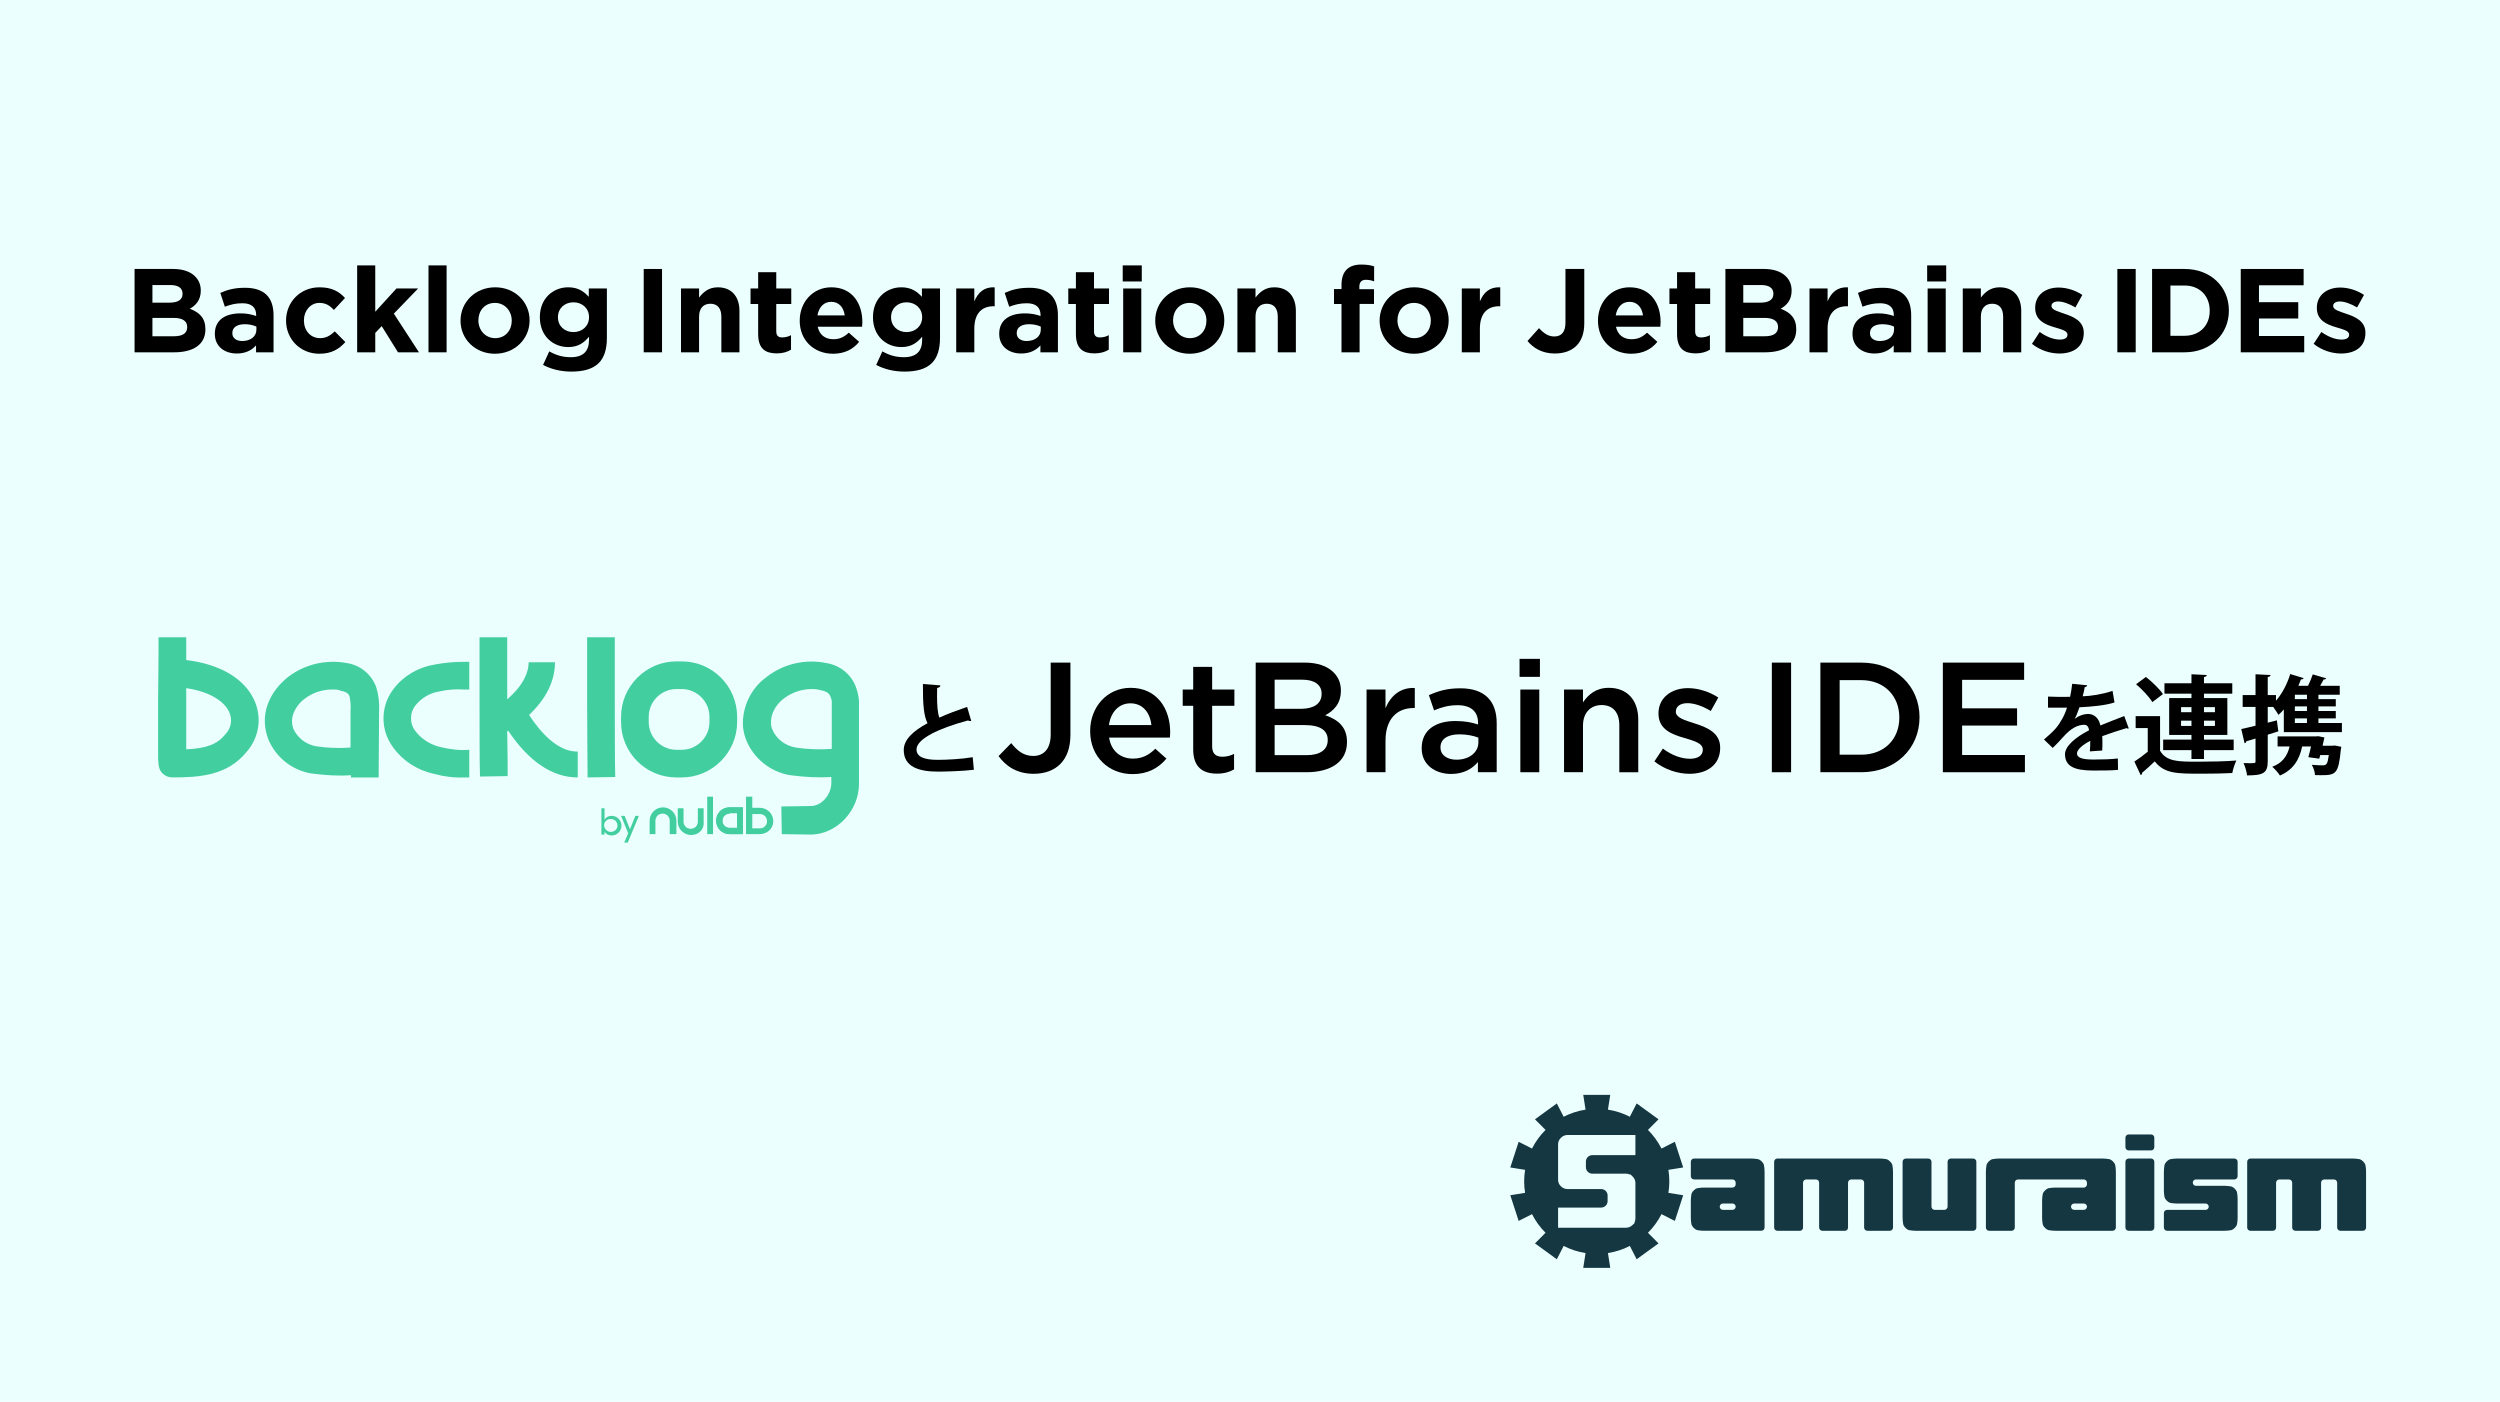 <?xml version="1.0" encoding="UTF-8"?><svg id="_レイヤー_1" xmlns="http://www.w3.org/2000/svg" viewBox="0 0 560 314"><defs><style>.cls-1{fill:#143742;}.cls-1,.cls-2,.cls-3,.cls-4{stroke-width:0px;}.cls-2{fill:#000;}.cls-3{fill:#ecffff;}.cls-4{fill:#42ce9f;}</style></defs><rect class="cls-3" width="560" height="314"/><path class="cls-2" d="M30.143,60.248h8.669c2.134,0,3.813.587,4.881,1.654.854.854,1.28,1.894,1.28,3.174v.053c0,2.107-1.12,3.281-2.454,4.027,2.16.827,3.494,2.081,3.494,4.588v.053c0,3.414-2.774,5.121-6.988,5.121h-8.882v-18.671ZM40.892,65.77c0-1.227-.96-1.92-2.694-1.92h-4.054v3.947h3.787c1.813,0,2.961-.586,2.961-1.974v-.053ZM38.891,71.21h-4.747v4.108h4.881c1.813,0,2.907-.64,2.907-2.027v-.053c0-1.253-.934-2.027-3.041-2.027Z"/><path class="cls-2" d="M48.123,74.812v-.054c0-3.121,2.374-4.561,5.762-4.561,1.44,0,2.48.24,3.494.586v-.24c0-1.681-1.04-2.614-3.067-2.614-1.547,0-2.641.293-3.947.774l-1.014-3.094c1.573-.693,3.12-1.147,5.548-1.147,2.214,0,3.814.587,4.827,1.601,1.067,1.067,1.548,2.641,1.548,4.561v8.295h-3.921v-1.547c-.987,1.093-2.348,1.813-4.321,1.813-2.694,0-4.908-1.547-4.908-4.374ZM57.433,73.878v-.72c-.694-.32-1.601-.534-2.588-.534-1.733,0-2.801.694-2.801,1.974v.053c0,1.094.907,1.734,2.214,1.734,1.895,0,3.175-1.041,3.175-2.507Z"/><path class="cls-2" d="M64.076,71.851v-.053c0-4.081,3.121-7.441,7.495-7.441,2.694,0,4.374.907,5.708,2.4l-2.48,2.667c-.907-.96-1.813-1.574-3.254-1.574-2.027,0-3.468,1.787-3.468,3.894v.053c0,2.187,1.414,3.948,3.628,3.948,1.36,0,2.294-.587,3.28-1.521l2.374,2.4c-1.387,1.521-2.987,2.614-5.841,2.614-4.295,0-7.442-3.308-7.442-7.389Z"/><path class="cls-2" d="M80.003,59.448h4.055v10.375l4.748-5.201h4.854l-5.44,5.628,5.628,8.668h-4.694l-3.654-5.868-1.44,1.521v4.348h-4.055v-19.471Z"/><path class="cls-2" d="M95.983,59.448h4.055v19.471h-4.055v-19.471Z"/><path class="cls-2" d="M103.159,71.851v-.053c0-4.107,3.308-7.441,7.762-7.441,4.428,0,7.709,3.281,7.709,7.388v.053c0,4.107-3.308,7.442-7.762,7.442-4.428,0-7.709-3.281-7.709-7.389ZM114.629,71.851v-.053c0-2.107-1.521-3.947-3.761-3.947-2.321,0-3.708,1.787-3.708,3.894v.053c0,2.107,1.521,3.948,3.761,3.948,2.32,0,3.708-1.787,3.708-3.895Z"/><path class="cls-2" d="M121.646,81.746l1.388-3.041c1.467.827,2.934,1.307,4.827,1.307,2.774,0,4.081-1.334,4.081-3.895v-.693c-1.2,1.44-2.507,2.32-4.668,2.32-3.334,0-6.348-2.427-6.348-6.668v-.053c0-4.268,3.067-6.668,6.348-6.668,2.214,0,3.521.934,4.614,2.134v-1.867h4.055v11.069c0,2.561-.613,4.428-1.813,5.628-1.334,1.334-3.388,1.92-6.162,1.92-2.32,0-4.507-.533-6.321-1.494ZM131.942,71.077v-.053c0-1.947-1.521-3.307-3.494-3.307s-3.468,1.36-3.468,3.307v.053c0,1.974,1.494,3.308,3.468,3.308s3.494-1.36,3.494-3.308Z"/><path class="cls-2" d="M144.19,60.248h4.107v18.671h-4.107v-18.671Z"/><path class="cls-2" d="M152.541,64.623h4.054v2.027c.934-1.2,2.134-2.293,4.188-2.293,3.067,0,4.854,2.027,4.854,5.308v9.255h-4.054v-7.975c0-1.92-.907-2.907-2.454-2.907s-2.534.987-2.534,2.907v7.975h-4.054v-14.296Z"/><path class="cls-2" d="M169.828,74.865v-6.775h-1.707v-3.467h1.707v-3.654h4.055v3.654h3.36v3.467h-3.36v6.108c0,.934.399,1.387,1.307,1.387.747,0,1.413-.187,2-.507v3.254c-.854.507-1.84.827-3.2.827-2.48,0-4.161-.987-4.161-4.294Z"/><path class="cls-2" d="M179.138,71.851v-.053c0-4.081,2.907-7.441,7.068-7.441,4.774,0,6.961,3.708,6.961,7.762,0,.32-.026.693-.053,1.067h-9.949c.4,1.84,1.681,2.8,3.494,2.8,1.36,0,2.348-.427,3.468-1.467l2.32,2.054c-1.334,1.654-3.254,2.667-5.841,2.667-4.295,0-7.469-3.014-7.469-7.389ZM189.22,70.65c-.24-1.813-1.307-3.041-3.014-3.041-1.681,0-2.774,1.2-3.094,3.041h6.107Z"/><path class="cls-2" d="M196.265,81.746l1.387-3.041c1.468.827,2.935,1.307,4.828,1.307,2.773,0,4.081-1.334,4.081-3.895v-.693c-1.2,1.44-2.508,2.32-4.668,2.32-3.334,0-6.348-2.427-6.348-6.668v-.053c0-4.268,3.067-6.668,6.348-6.668,2.214,0,3.521.934,4.614,2.134v-1.867h4.055v11.069c0,2.561-.613,4.428-1.814,5.628-1.333,1.334-3.387,1.92-6.161,1.92-2.32,0-4.508-.533-6.321-1.494ZM206.561,71.077v-.053c0-1.947-1.521-3.307-3.494-3.307s-3.468,1.36-3.468,3.307v.053c0,1.974,1.494,3.308,3.468,3.308s3.494-1.36,3.494-3.308Z"/><path class="cls-2" d="M214.192,64.623h4.055v2.88c.826-1.974,2.16-3.254,4.561-3.147v4.241h-.213c-2.694,0-4.348,1.627-4.348,5.041v5.281h-4.055v-14.296Z"/><path class="cls-2" d="M223.823,74.812v-.054c0-3.121,2.374-4.561,5.762-4.561,1.44,0,2.48.24,3.494.586v-.24c0-1.681-1.04-2.614-3.067-2.614-1.547,0-2.641.293-3.947.774l-1.014-3.094c1.573-.693,3.12-1.147,5.548-1.147,2.214,0,3.813.587,4.827,1.601,1.067,1.067,1.547,2.641,1.547,4.561v8.295h-3.921v-1.547c-.986,1.093-2.347,1.813-4.32,1.813-2.694,0-4.908-1.547-4.908-4.374ZM233.132,73.878v-.72c-.693-.32-1.6-.534-2.587-.534-1.733,0-2.801.694-2.801,1.974v.053c0,1.094.907,1.734,2.214,1.734,1.894,0,3.174-1.041,3.174-2.507Z"/><path class="cls-2" d="M241.004,74.865v-6.775h-1.707v-3.467h1.707v-3.654h4.055v3.654h3.36v3.467h-3.36v6.108c0,.934.399,1.387,1.307,1.387.747,0,1.413-.187,2-.507v3.254c-.854.507-1.84.827-3.2.827-2.48,0-4.161-.987-4.161-4.294Z"/><path class="cls-2" d="M251.488,59.448h4.268v3.601h-4.268v-3.601ZM251.594,64.623h4.055v14.296h-4.055v-14.296Z"/><path class="cls-2" d="M258.771,71.851v-.053c0-4.107,3.308-7.441,7.762-7.441,4.428,0,7.708,3.281,7.708,7.388v.053c0,4.107-3.307,7.442-7.762,7.442-4.427,0-7.708-3.281-7.708-7.389ZM270.24,71.851v-.053c0-2.107-1.52-3.947-3.761-3.947-2.32,0-3.707,1.787-3.707,3.894v.053c0,2.107,1.521,3.948,3.761,3.948,2.32,0,3.707-1.787,3.707-3.895Z"/><path class="cls-2" d="M277.178,64.623h4.055v2.027c.934-1.2,2.134-2.293,4.188-2.293,3.067,0,4.854,2.027,4.854,5.308v9.255h-4.055v-7.975c0-1.92-.906-2.907-2.454-2.907-1.547,0-2.533.987-2.533,2.907v7.975h-4.055v-14.296Z"/><path class="cls-2" d="M300.495,68.09h-1.68v-3.334h1.68v-.907c0-1.574.4-2.721,1.147-3.467.747-.747,1.84-1.121,3.28-1.121,1.28,0,2.134.16,2.881.4v3.361c-.587-.214-1.146-.347-1.841-.347-.934,0-1.467.48-1.467,1.547v.56h3.281v3.307h-3.228v10.829h-4.055v-10.829Z"/><path class="cls-2" d="M309.032,71.851v-.053c0-4.107,3.308-7.441,7.762-7.441,4.428,0,7.708,3.281,7.708,7.388v.053c0,4.107-3.307,7.442-7.762,7.442-4.427,0-7.708-3.281-7.708-7.389ZM320.502,71.851v-.053c0-2.107-1.521-3.947-3.762-3.947-2.32,0-3.707,1.787-3.707,3.894v.053c0,2.107,1.521,3.948,3.761,3.948,2.32,0,3.708-1.787,3.708-3.895Z"/><path class="cls-2" d="M327.439,64.623h4.055v2.88c.826-1.974,2.16-3.254,4.561-3.147v4.241h-.213c-2.694,0-4.348,1.627-4.348,5.041v5.281h-4.055v-14.296Z"/><path class="cls-2" d="M342.154,76.385l2.588-2.881c1.066,1.174,2.106,1.867,3.414,1.867,1.547,0,2.507-.934,2.507-3.094v-12.029h4.214v12.216c0,2.214-.64,3.867-1.76,4.988-1.147,1.146-2.827,1.733-4.854,1.733-2.907,0-4.828-1.28-6.108-2.8Z"/><path class="cls-2" d="M357.947,71.851v-.053c0-4.081,2.907-7.441,7.068-7.441,4.774,0,6.961,3.708,6.961,7.762,0,.32-.026.693-.053,1.067h-9.949c.4,1.84,1.681,2.8,3.494,2.8,1.36,0,2.348-.427,3.468-1.467l2.32,2.054c-1.334,1.654-3.254,2.667-5.841,2.667-4.295,0-7.469-3.014-7.469-7.389ZM368.029,70.65c-.24-1.813-1.307-3.041-3.014-3.041-1.681,0-2.774,1.2-3.094,3.041h6.107Z"/><path class="cls-2" d="M375.661,74.865v-6.775h-1.707v-3.467h1.707v-3.654h4.055v3.654h3.36v3.467h-3.36v6.108c0,.934.399,1.387,1.307,1.387.747,0,1.413-.187,2-.507v3.254c-.854.507-1.84.827-3.2.827-2.48,0-4.161-.987-4.161-4.294Z"/><path class="cls-2" d="M386.492,60.248h8.669c2.134,0,3.813.587,4.881,1.654.854.854,1.28,1.894,1.28,3.174v.053c0,2.107-1.12,3.281-2.454,4.027,2.161.827,3.494,2.081,3.494,4.588v.053c0,3.414-2.773,5.121-6.988,5.121h-8.882v-18.671ZM397.241,65.77c0-1.227-.96-1.92-2.693-1.92h-4.055v3.947h3.788c1.813,0,2.96-.586,2.96-1.974v-.053ZM395.241,71.21h-4.748v4.108h4.881c1.814,0,2.907-.64,2.907-2.027v-.053c0-1.253-.934-2.027-3.04-2.027Z"/><path class="cls-2" d="M405.326,64.623h4.055v2.88c.826-1.974,2.16-3.254,4.561-3.147v4.241h-.213c-2.694,0-4.348,1.627-4.348,5.041v5.281h-4.055v-14.296Z"/><path class="cls-2" d="M414.957,74.812v-.054c0-3.121,2.374-4.561,5.762-4.561,1.44,0,2.48.24,3.494.586v-.24c0-1.681-1.04-2.614-3.067-2.614-1.547,0-2.641.293-3.947.774l-1.014-3.094c1.573-.693,3.12-1.147,5.548-1.147,2.214,0,3.813.587,4.827,1.601,1.067,1.067,1.547,2.641,1.547,4.561v8.295h-3.921v-1.547c-.986,1.093-2.347,1.813-4.32,1.813-2.694,0-4.908-1.547-4.908-4.374ZM424.266,73.878v-.72c-.693-.32-1.6-.534-2.587-.534-1.733,0-2.801.694-2.801,1.974v.053c0,1.094.907,1.734,2.214,1.734,1.894,0,3.174-1.041,3.174-2.507Z"/><path class="cls-2" d="M431.684,59.448h4.268v3.601h-4.268v-3.601ZM431.79,64.623h4.055v14.296h-4.055v-14.296Z"/><path class="cls-2" d="M439.661,64.623h4.055v2.027c.934-1.2,2.134-2.293,4.188-2.293,3.067,0,4.854,2.027,4.854,5.308v9.255h-4.055v-7.975c0-1.92-.906-2.907-2.454-2.907-1.547,0-2.533.987-2.533,2.907v7.975h-4.055v-14.296Z"/><path class="cls-2" d="M455.16,77.025l1.733-2.667c1.548,1.12,3.175,1.707,4.508,1.707,1.174,0,1.707-.427,1.707-1.067v-.053c0-.88-1.387-1.174-2.96-1.654-2.001-.587-4.268-1.521-4.268-4.294v-.054c0-2.907,2.347-4.534,5.228-4.534,1.813,0,3.787.613,5.334,1.654l-1.547,2.8c-1.413-.827-2.827-1.333-3.867-1.333-.987,0-1.494.427-1.494.987v.054c0,.8,1.36,1.173,2.907,1.707,2.001.667,4.321,1.627,4.321,4.241v.053c0,3.174-2.374,4.614-5.468,4.614-2,0-4.241-.667-6.135-2.16Z"/><path class="cls-2" d="M474.288,60.248h4.108v18.671h-4.108v-18.671Z"/><path class="cls-2" d="M482.066,60.248h7.282c5.867,0,9.922,4.028,9.922,9.282v.053c0,5.254-4.055,9.335-9.922,9.335h-7.282v-18.671ZM486.173,63.956v11.256h3.175c3.36,0,5.628-2.267,5.628-5.575v-.053c0-3.307-2.268-5.628-5.628-5.628h-3.175Z"/><path class="cls-2" d="M501.928,60.248h14.083v3.654h-10.002v3.788h8.802v3.654h-8.802v3.921h10.136v3.654h-14.217v-18.671Z"/><path class="cls-2" d="M518.255,77.025l1.733-2.667c1.548,1.12,3.175,1.707,4.508,1.707,1.174,0,1.707-.427,1.707-1.067v-.053c0-.88-1.387-1.174-2.96-1.654-2.001-.587-4.268-1.521-4.268-4.294v-.054c0-2.907,2.347-4.534,5.228-4.534,1.813,0,3.787.613,5.334,1.654l-1.547,2.8c-1.413-.827-2.827-1.333-3.867-1.333-.987,0-1.494.427-1.494.987v.054c0,.8,1.36,1.173,2.907,1.707,2.001.667,4.321,1.627,4.321,4.241v.053c0,3.174-2.374,4.614-5.468,4.614-2,0-4.241-.667-6.135-2.16Z"/><path class="cls-2" d="M217.556,161.492c-.066.022-.154.022-.221.022-.176,0-.374-.044-.506-.132-6.623,1.782-11.552,4.159-11.529,6.513.021,1.65,1.738,2.31,4.774,2.31,2.046,0,5.435-.176,7.812-.594l.264,2.816c-2.53.33-6.755.418-8.009.418-4.312,0-7.701-1.056-7.701-4.841,0-2.31,2.068-4.247,5.324-6.007-.813-1.584-1.056-4.026-1.034-8.779l3.917.308c-.022.33-.242.506-.727.572-.021.638-.021,1.232-.021,1.782,0,2.178.132,3.807.506,4.863,1.87-.836,3.982-1.628,6.227-2.398l.925,3.146Z"/><path class="cls-2" d="M223.674,169.367l2.842-2.912c1.438,1.824,2.876,2.876,4.946,2.876,2.315,0,3.893-1.543,3.893-4.806v-16.101h4.42v16.207c0,2.912-.842,5.087-2.281,6.525-1.438,1.438-3.508,2.175-5.963,2.175-3.789,0-6.245-1.754-7.858-3.963Z"/><path class="cls-2" d="M244.195,163.789v-.07c0-5.297,3.754-9.646,9.051-9.646,5.893,0,8.875,4.63,8.875,9.962,0,.386-.035.772-.071,1.193h-13.61c.455,3.017,2.595,4.701,5.332,4.701,2.069,0,3.543-.771,5.016-2.21l2.491,2.21c-1.754,2.105-4.174,3.473-7.578,3.473-5.366,0-9.506-3.894-9.506-9.612ZM257.912,162.421c-.28-2.736-1.894-4.876-4.701-4.876-2.596,0-4.42,1.999-4.806,4.876h9.506Z"/><path class="cls-2" d="M267.277,167.858v-9.752h-2.35v-3.648h2.35v-5.086h4.244v5.086h4.982v3.648h-4.982v9.085c0,1.649.843,2.315,2.281,2.315.947,0,1.789-.21,2.63-.631v3.473c-1.052.596-2.245.947-3.823.947-3.122,0-5.332-1.368-5.332-5.437Z"/><path class="cls-2" d="M281.274,148.424h11.015c2.807,0,5.016.772,6.42,2.175,1.088,1.087,1.648,2.42,1.648,4.069v.07c0,2.947-1.683,4.526-3.508,5.473,2.876.982,4.877,2.631,4.877,5.963v.07c0,4.385-3.614,6.735-9.085,6.735h-11.366v-24.556ZM291.411,158.773c2.771,0,4.631-1.088,4.631-3.333v-.07c0-1.929-1.544-3.122-4.315-3.122h-6.209v6.525h5.893ZM292.674,169.156c2.947,0,4.736-1.158,4.736-3.368v-.07c0-2.069-1.649-3.297-5.052-3.297h-6.84v6.735h7.156Z"/><path class="cls-2" d="M306.109,154.458h4.244v4.174c1.159-2.771,3.298-4.665,6.56-4.525v4.49h-.246c-3.718,0-6.314,2.421-6.314,7.332v7.051h-4.244v-18.522Z"/><path class="cls-2" d="M331.051,172.98v-2.28c-1.263,1.508-3.192,2.666-5.999,2.666-3.508,0-6.595-2-6.595-5.718v-.07c0-4.104,3.192-6.068,7.507-6.068,2.245,0,3.683.316,5.121.771v-.351c0-2.561-1.614-3.964-4.561-3.964-2.069,0-3.613.456-5.296,1.157l-1.157-3.402c2.035-.912,4.034-1.543,7.051-1.543,5.473,0,8.139,2.876,8.139,7.822v10.98h-4.21ZM331.156,165.227c-1.088-.421-2.596-.737-4.244-.737-2.666,0-4.244,1.087-4.244,2.876v.07c0,1.754,1.578,2.736,3.577,2.736,2.807,0,4.911-1.578,4.911-3.894v-1.052Z"/><path class="cls-2" d="M340.381,147.582h4.561v4.034h-4.561v-4.034ZM340.557,154.458h4.244v18.522h-4.244v-18.522Z"/><path class="cls-2" d="M350.344,154.458h4.244v2.877c1.193-1.754,2.912-3.262,5.788-3.262,4.174,0,6.596,2.806,6.596,7.121v11.787h-4.245v-10.524c0-2.876-1.438-4.525-3.964-4.525-2.456,0-4.174,1.718-4.174,4.595v10.453h-4.244v-18.522Z"/><path class="cls-2" d="M370.585,170.559l1.894-2.876c2,1.509,4.174,2.28,6.07,2.28,1.824,0,2.876-.771,2.876-1.999v-.07c0-1.438-1.965-1.929-4.139-2.596-2.737-.772-5.788-1.895-5.788-5.438v-.07c0-3.508,2.911-5.648,6.595-5.648,2.315,0,4.841.807,6.805,2.105l-1.683,3.017c-1.789-1.088-3.684-1.754-5.227-1.754-1.649,0-2.596.772-2.596,1.86v.07c0,1.333,2,1.895,4.174,2.596,2.701.842,5.753,2.069,5.753,5.402v.07c0,3.894-3.016,5.823-6.875,5.823-2.632,0-5.542-.947-7.858-2.771Z"/><path class="cls-2" d="M396.892,148.424h4.315v24.556h-4.315v-24.556Z"/><path class="cls-2" d="M407.766,148.424h9.156c7.718,0,13.05,5.297,13.05,12.208v.07c0,6.91-5.332,12.278-13.05,12.278h-9.156v-24.556ZM416.923,169.051c5.157,0,8.524-3.473,8.524-8.279v-.07c0-4.806-3.367-8.349-8.524-8.349h-4.841v16.698h4.841Z"/><path class="cls-2" d="M435.198,148.424h18.206v3.859h-13.891v6.385h12.313v3.859h-12.313v6.595h14.067v3.859h-18.383v-24.556Z"/><path class="cls-2" d="M476.839,163.164c-.066.022-.11.044-.177.044-.109,0-.22-.044-.308-.11-1.65.484-3.829,1.188-5.457,1.804.044.44.044.946.044,1.475,0,.528,0,1.1-.044,1.738l-2.772.198c.066-.814.11-1.716.088-2.354-1.716.858-2.97,1.98-2.97,2.816,0,.968,1.21,1.364,3.696,1.364,1.937,0,4.07-.066,5.457-.242l.044,2.552c-1.145.132-3.037.154-5.523.154-4.246,0-6.358-.946-6.358-3.674,0-1.76,2.288-3.763,5.391-5.347-.066-.638-.396-1.232-1.057-1.232-1.452,0-2.992.748-4.796,2.794-.528.616-1.343,1.474-2.289,2.398l-1.958-1.892c.924-.792,2.002-1.738,2.685-2.553.968-1.122,2.046-3.058,2.464-4.599l-.836.022c-.484,0-2.86.022-3.41,0v-2.486c1.232.066,2.816.066,3.784.066l1.166-.022c.198-.902.33-1.782.463-2.904l3.366.33c-.044.22-.242.374-.55.418-.11.704-.286,1.364-.463,2.046,1.738-.044,4.335-.418,6.689-1.21l.44,2.596c-2.113.682-5.149.946-7.855,1.078-.396,1.166-.771,2.112-1.078,2.574h.021c.792-.616,1.937-1.078,3.015-1.078,1.276,0,2.398.902,2.729,2.575,1.694-.727,3.763-1.475,5.347-2.112l1.013,2.772Z"/><path class="cls-2" d="M483.855,160.418v7.753c1.439,2.448,4.08,2.448,8.496,2.448,2.856,0,6.289-.072,8.593-.264-.336.672-.768,1.992-.912,2.808-1.824.096-4.464.144-6.889.144-5.544,0-8.305,0-10.488-2.76-.96.936-1.969,1.848-2.832,2.568.023.288-.072.384-.312.504l-1.416-3.024c.936-.624,2.016-1.392,3-2.208v-5.305h-2.712v-2.664h5.473ZM480.686,151.634c1.368,1.08,3.049,2.688,3.816,3.84l-2.376,1.8c-.672-1.152-2.28-2.833-3.648-4.008l2.208-1.632ZM490.887,170.02v-1.992h-6.337v-2.353h6.337v-1.056h-4.992v-8.256h4.992v-.984h-6.049v-2.328h6.049v-2.016l3.433.168c-.024.24-.192.384-.624.456v1.392h6.336v2.328h-6.336v.984h5.232v8.256h-5.232v1.056h6.648v2.353h-6.648v1.992h-2.809ZM488.559,158.402v1.128h2.328v-1.128h-2.328ZM488.559,162.603h2.328v-1.176h-2.328v1.176ZM496.144,158.402h-2.448v1.128h2.448v-1.128ZM496.144,162.603v-1.176h-2.448v1.176h2.448Z"/><path class="cls-2" d="M519.327,161.955h5.257v2.04h-13.01v-5.088c-.384.456-.792.864-1.2,1.224-.264-.456-.744-1.2-1.176-1.776h-1.224v3.528l2.04-.528.336,2.472-2.376.744v5.953c0,2.616-.961,3.168-4.633,3.168-.072-.768-.432-1.992-.792-2.76.479,0,.96.024,1.368.024,1.271,0,1.32,0,1.32-.456v-5.064c-.769.216-1.465.432-2.041.6-.023.24-.216.408-.407.456l-.744-3.192c.888-.192,1.992-.432,3.192-.744v-4.2h-2.881v-2.665h2.881v-4.656l3.36.168c-.024.24-.192.384-.624.456v4.032h1.848v1.272c1.368-1.561,2.521-3.769,3.192-5.977l3,.912c-.072.192-.288.312-.6.288-.168.48-.36.96-.576,1.44h2.16c.408-.84.816-1.8,1.056-2.568l3.024.888c-.072.168-.264.264-.6.264-.216.432-.48.936-.769,1.416h4.393v1.992h-4.776v.984h3.889v1.632h-3.889v1.032h3.889v1.656h-3.889v1.032ZM522.447,167.043l.528-.048,1.488.288c-.024.216-.072.456-.12.672-.528,5.497-1.152,5.688-4.513,5.688-.408,0-.84,0-1.272-.024-.023-.696-.336-1.656-.72-2.304,1.008.096,1.992.12,2.425.12.863,0,1.104-.216,1.392-2.304h-1.92l-.216.816-2.448-.336c.216-.744.407-1.608.6-2.4h-1.992c-.6,3.072-2.16,5.329-4.969,6.505-.336-.552-1.176-1.488-1.728-1.968,2.16-.768,3.384-2.328,3.888-4.537h-2.688v-2.256h8.568l.552-.048,1.368.288c-.048.168-.336,1.536-.407,1.848h2.184ZM516.759,156.602v-.984h-2.712v.984h2.712ZM516.759,159.267v-1.032h-2.712v1.032h2.712ZM514.047,160.922v1.032h2.712v-1.032h-2.712Z"/><path class="cls-4" d="M175.116,186.848l-.1-6.2,6.6-.1c2.4,0,4.6-2.5,4.6-5.2v-1.3c-3.1.2-6.1,0-9.2-.4-4.4-.7-8.1-3.7-9.8-7.7-.4-1-.7-2.1-.8-3.3-.2-4.3,1.8-8.5,5.3-11,3.8-3,8.8-4.1,13.5-3.1,3,.5,5.6,2.6,6.6,5.6.3.9.5,1.8.6,2.8-.2-1.6,0,0,0,0v18.6c0,6.1-5,11.3-10.7,11.4l-6.6-.1h-0ZM181.916,154.348c-2.3,0-4.5.7-6.3,2.1-1,.7-3.1,2.8-2.9,5.7,0,.4.1.9.3,1.3.9,2.1,2.9,3.6,5.2,4,2.7.4,5.4.5,8.1.3v-10.4c0-.5-.1-.9-.3-1.3-.1-.3-.4-1.1-2-1.4-.7-.2-1.4-.3-2.1-.3ZM38.616,174.148c-.8,0-1.6-.3-2.2-.9-.9-.9-.9-1.8-1-3.4v-13c.1-7.0.1-14.1.1-14.1h6.2v5.1c7.4.9,12.9,4,15.2,8.9,1.8,3.9,1.2,8.4-1.7,11.7-4.3,5.3-10.6,5.7-16.6,5.7ZM41.716,154.148v13.7c4.7-.2,7-1.2,8.8-3.4,1.3-1.4,1.6-3.3.8-5-1-2.2-4.1-4.5-9.6-5.3ZM84.816,174.148h-6.2v-.5c-3,.2-5.9,0-8.9-.4-4.3-.7-7.9-3.6-9.6-7.6-1-2.6-1.1-5.4-.1-8,.9-2.4,2.5-4.4,4.5-6,3.8-2.9,8.6-4,13.3-3.1,3,.5,5.5,2.6,6.5,5.5.5,1.7.7,3.5.6,5.2l-.1,14.9ZM74.416,154.448c-2.2,0-4.4.7-6.2,2.1-1.1.8-2,2-2.5,3.3-.4,1.1-.4,2.3,0,3.4.9,2,2.8,3.5,5,3.9,2.6.4,5.2.5,7.8.3v-8.2c.1-1.1,0-2.1-.2-3.2-.1-.3-.3-1-1.9-1.3-.6-.3-1.3-.3-2-.3ZM131.616,174.148c0-3.4-.1-11.2-.1-16.6v-14.8h6.2v14.8c0,5.3,0,13.1.1,16.5l-6.2.1ZM104.016,174.148c-2.3.1-4.6-.2-6.8-.8-3.7-.8-7-2.9-9.2-6-2.9-3.9-2.8-9.3.2-13.1,2.2-2.9,5.5-4.8,9.2-5.4,2.1-.4,4.3-.6,6.4-.6h1.3v6.2h-1.3c-1.7-.1-3.5,0-5.2.4-2.2.3-4.1,1.4-5.5,3.1-1.4,1.7-1.4,4.2,0,5.9,1.4,1.8,3.4,3,5.6,3.5,2.1.5,4.3.8,6.4.6v6.2s-1.1,0-1.1 0ZM118.516,160.148c3.8-3.6,5.8-7.6,5.8-11.8h-5.9c0,2.1-1,5-4.8,8.3v-13.9h-6.2v14.2c0,5.7,0,14.1.1,17l6.2-.1c0-1.8,0-5.8-.1-10l.2-.2c4.6,6.9,9.9,10.5,15.6,10.5v-5.8c-4.4.1-8.3-4.2-10.9-8.2ZM152.716,174.148h-1.2c-6.9,0-12.4-5.6-12.4-12.4v-1.2c0-6.8,5.6-12.4,12.4-12.4h1.2c6.9,0,12.4,5.6,12.4,12.4v1.2c0,6.8-5.6,12.4-12.4,12.4ZM151.516,154.348c-3.4,0-6.2,2.8-6.2,6.2v1.2c0,3.4,2.8,6.2,6.2,6.2h1.2c3.4,0,6.2-2.8,6.2-6.2v-1.2c0-3.4-2.8-6.2-6.2-6.2,0,0-1.2,0-1.2 0ZM151.316,186.848h-1.3v-3c0-.9-.7-1.6-1.6-1.6s-1.6.7-1.6,1.6v3h-1.3v-3c0-1.6,1.3-3,3-3,1.6,0,3,1.3,3,3v3h-.2ZM154.816,187.048c-1.6,0-3-1.3-3-3v-3h1.3v3c0,.9.7,1.6,1.6,1.6s1.6-.7,1.6-1.6v-3h1.3v3c.2,1.7-1.1,3-2.8,3ZM166.416,186.848h-3c-1.6,0-3-1.3-3-3s1.3-3,3-3h3v6ZM163.416,182.248c-.9,0-1.6.7-1.6,1.6,0,.9.7,1.6,1.6,1.6h1.7v-3.3h-1.7v.1Z"/><path class="cls-4" d="M166.416,186.848h-3c-1.6,0-3-1.3-3-3s1.3-3,3-3h3v6ZM163.416,182.248c-.9,0-1.6.7-1.6,1.6,0,.9.7,1.6,1.6,1.6h1.7v-3.3h-1.7v.1ZM170.116,186.848h-3v-8.4h1.4v2.5h1.7c1.6,0,3,1.3,3,3s-1.4,2.9-3.1,2.9h0ZM168.516,185.548h1.7c.9,0,1.6-.7,1.6-1.6s-.7-1.6-1.6-1.6h-1.7s0,3.2,0,3.2ZM158.416,178.448h1.3v8.4h-1.3v-8.4ZM135.416,186.948h-.7v-5.9h.7v2.6c.3-.6.9-.9,1.6-.9,1.2,0,2.2,1,2.2,2.2s-1,2.2-2.2,2.2c-.7,0-1.3-.3-1.6-.9v.7ZM136.816,186.348c.8,0,1.5-.6,1.5-1.4,0-.8-.6-1.5-1.5-1.5-.8,0-1.5.6-1.5,1.4,0,.8.7,1.5,1.5,1.5ZM140.716,186.648l-1.6-3.9h.8l1.2,3,1.2-3h.8l-2.5,6h-.8l.9-2.1Z"/><path class="cls-1" d="M373.929,264.623c0-.878-.072-1.739-.206-2.579l3.311-.532-1.869-5.754-2.993,1.517c-.787-1.55-1.812-2.959-3.032-4.174l2.367-2.377-4.894-3.556-1.53,2.986c-1.513-.777-3.162-1.327-4.904-1.597l.517-3.312h-6.05l.517,3.312c-1.743.27-3.392.82-4.905,1.597l-1.53-2.986-4.894,3.556,2.367,2.377c-1.22,1.215-2.244,2.624-3.032,4.174l-2.992-1.517-1.869,5.754,3.311.532c-.134.84-.206,1.701-.206,2.579s.072,1.739.206,2.579l-3.311.532,1.869,5.753,2.993-1.516c.787,1.55,1.812,2.959,3.032,4.173l-2.367,2.377,4.894,3.555,1.53-2.986c1.513.777,3.162,1.327,4.905,1.597l-.517,3.312h6.05l-.517-3.312c1.742-.27,3.391-.82,4.904-1.597l1.53,2.986,4.894-3.555-2.367-2.378c1.22-1.214,2.245-2.623,3.032-4.173l2.993,1.517,1.869-5.753-3.311-.532c.134-.84.206-1.701.206-2.579ZM366.33,255.686v3.065h-9.649c-.794,0-1.443.649-1.443,1.443v1.267c0,.794.649,1.443,1.443,1.443h7.572c.275,0,.535.056.781.166.085.014.163.027.233.041l.425.415c.426.415.638.9.638,1.454v7.948c0,.295-.057.567-.169.818-.014.089-.028.172-.043.246l-.426.405c-.425.406-.904.608-1.438.608h-15.244v-4.509h9.65c.794,0,1.443-.649,1.443-1.443v-1.266c0-.794-.649-1.443-1.443-1.443h-7.573c-.534,0-1.013-.202-1.439-.608-.425-.405-.637-.895-.637-1.468v-7.948c0-.554.212-1.038.637-1.453.425-.416.905-.623,1.439-.623h15.244v1.443Z"/><path class="cls-1" d="M422.587,259.658c-.388-.08-1.031-.145-1.428-.145h-23.03c-.397,0-.721.325-.721.721v14.74c0,.397.325.721.721.721h5.085c.367,0,.667-.325.667-.721v-10.055c0-.397.325-.721.721-.721h2.163c.397,0,.721.325.721.721v10.055c0,.397.325.721.721.721h5.085c.367,0,.667-.325.667-.721v-10.055c0-.397.325-.721.721-.721h2.163c.397,0,.721.325.721.721v10.055c0,.397.325.721.721.721h5.029c.397,0,.721-.325.721-.721v-12.582c0-.397-.065-1.039-.144-1.428,0,0-.076-.372-.518-.804-.442-.431-.789-.502-.789-.502Z"/><path class="cls-1" d="M436.257,270.288c0,.397-.325.721-.721.721h-2.163c-.397,0-.721-.325-.721-.721v-10.053c0-.397-.325-.721-.721-.721h-5.029c-.397,0-.721.325-.721.721v12.581c0,.397.064,1.04.141,1.429,0,0,.074.372.506.803.431.432.803.506.803.506.389.078,1.032.141,1.429.141h12.921c.397,0,.721-.325.721-.721v-14.74c0-.397-.325-.721-.721-.721h-5c-.397,0-.721.325-.721.721v10.053Z"/><path class="cls-1" d="M485.356,260.161c-.432.431-.507.803-.507.803-.078.389-.142,1.032-.142,1.429v4.322c0,.397.064,1.04.142,1.429,0,0,.074.37.507.802.431.432.802.506.802.506.389.077,1.032.141,1.429.141h6.448c.397,0,.721.319.721.709s-.325.709-.721.709h-8.606c-.397,0-.721.325-.721.721v3.243c0,.397.325.721.721.721h12.921c.397,0,1.04-.064,1.429-.141,0,0,.371-.074.803-.506.431-.431.505-.804.505-.804.078-.389.141-1.032.141-1.429v-4.346c0-.397-.065-1.039-.145-1.428,0,0-.07-.342-.501-.773-.432-.432-.803-.506-.803-.506-.389-.078-1.032-.141-1.429-.141h-6.448c-.397,0-.721-.32-.721-.712,0-.391.325-.712.721-.712h8.605c.397,0,.721-.325.721-.721v-3.242c0-.397-.325-.721-.721-.721h-12.92c-.397,0-1.04.064-1.429.142,0,0-.371.074-.802.506Z"/><path class="cls-1" d="M393.816,259.655c-.389-.078-1.032-.142-1.429-.142h-12.921c-.397,0-.721.325-.721.721v3.242c0,.397.325.721.721.721h8.606c.397,0,.721.325.721.721v.376c0,.397-.325.721-.721.721h-6.447c-.397,0-1.04.064-1.429.141,0,0-.371.074-.803.506-.431.431-.502.772-.502.772-.08.389-.146,1.031-.146,1.428v3.95c0,.397.064,1.04.142,1.429,0,0,.074.372.506.804.432.432.803.506.803.506.389.078,1.032.141,1.429.141h12.92c.397,0,.721-.325.721-.721v-12.582c0-.397-.064-1.04-.141-1.429,0,0-.074-.371-.506-.803-.432-.431-.803-.506-.803-.506ZM388.794,270.301c0,.39-.325.709-.721.709h-2.133c-.397,0-.721-.319-.721-.709s.325-.709.721-.709h2.133c.397,0,.721.319.721.709Z"/><path class="cls-1" d="M476.094,256.973c0,.397.325.721.721.721h5.031c.397,0,.721-.325.721-.721v-2.132c0-.397-.325-.721-.721-.721h-5.031c-.397,0-.721.325-.721.721v2.132Z"/><path class="cls-1" d="M476.094,274.974c0,.397.325.721.721.721h5.031c.397,0,.721-.325.721-.721v-14.74c0-.397-.325-.721-.721-.721h-5.031c-.397,0-.721.325-.721.721v14.74Z"/><path class="cls-1" d="M529.338,260.161c-.442-.431-.787-.502-.787-.502-.389-.08-1.031-.145-1.428-.145h-23.031c-.397,0-.721.325-.721.721v14.74c0,.397.325.721.721.721h5.03c.397,0,.721-.325.721-.721v-10.055c0-.397.325-.721.721-.721h2.163c.397,0,.721.325.721.721v10.055c0,.397.325.721.721.721h5.03c.397,0,.721-.325.721-.721v-10.055c0-.397.325-.721.721-.721h2.163c.397,0,.721.325.721.721v10.055c0,.397.325.721.721.721h5.03c.397,0,.721-.325.721-.721v-12.582c0-.397-.065-1.039-.145-1.428,0,0-.076-.372-.517-.804Z"/><path class="cls-1" d="M472.504,259.655c-.389-.078-1.032-.142-1.429-.142h-23.356c-.397,0-1.04.064-1.429.142,0,0-.371.074-.803.506-.431.431-.505.803-.505.803-.078.389-.142,1.032-.142,1.429v12.582c0,.397.325.721.721.721h5.03c.397,0,.721-.325.721-.721v-10.055c0-.397.325-.721.721-.721h14.726c.397,0,.721.325.721.721v.376c0,.397-.325.721-.721.721h-6.448c-.397,0-1.04.064-1.429.141,0,0-.372.074-.803.506-.432.431-.502.772-.502.772-.08.389-.145,1.031-.145,1.428v3.95c0,.397.064,1.04.141,1.429,0,0,.074.372.506.804.431.432.803.506.803.506.389.078,1.032.141,1.429.141h12.92c.397,0,.721-.325.721-.721v-12.582c0-.397-.063-1.04-.141-1.429,0,0-.074-.371-.506-.803-.431-.431-.803-.506-.803-.506ZM467.482,270.301c0,.39-.325.709-.721.709h-2.133c-.397,0-.721-.319-.721-.709s.325-.709.721-.709h2.133c.397,0,.721.319.721.709Z"/></svg>
